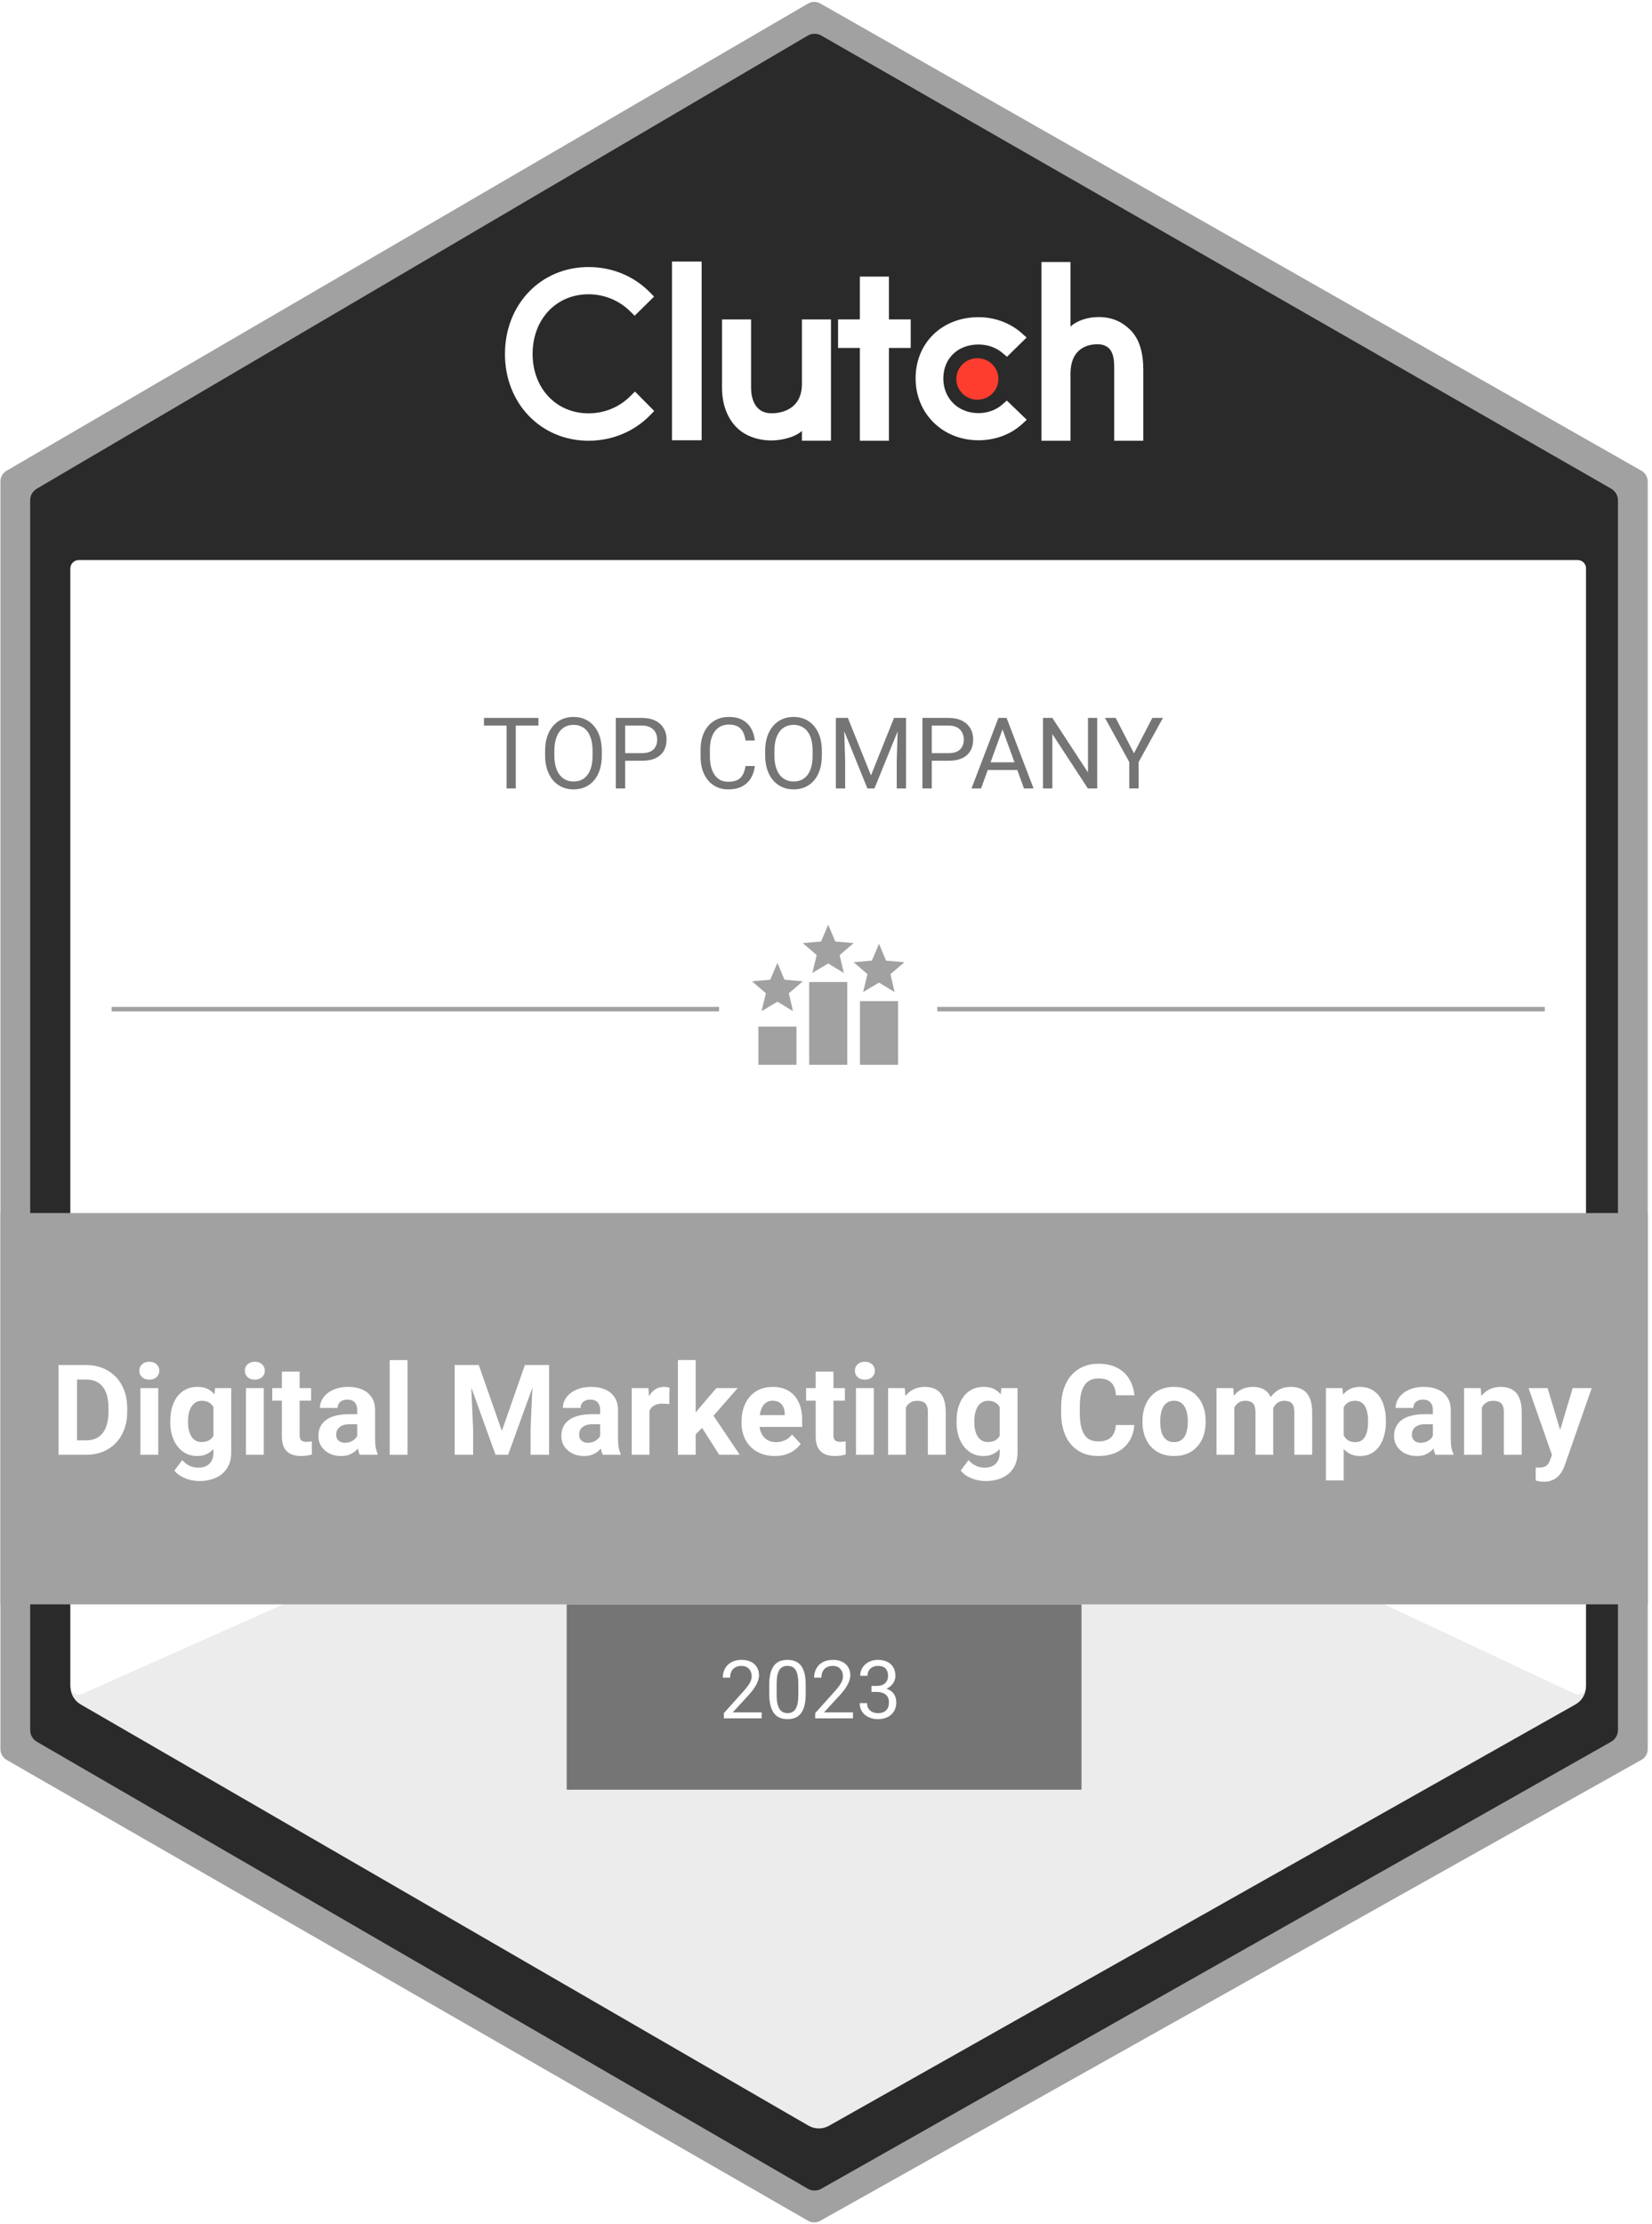 <svg width="104" height="140" viewBox="0 0 104 140" fill="none" xmlns="http://www.w3.org/2000/svg">
<g clip-path="url(#clip0_476_2240)">
<path d="M0.413 29.631L50.868 0.225C51.107 0.086 51.403 0.084 51.644 0.221L103.338 29.632C103.581 29.77 103.731 30.029 103.731 30.308V110.092C103.731 110.373 103.579 110.633 103.334 110.77L51.64 139.783C51.401 139.918 51.109 139.916 50.871 139.78L0.417 110.772C0.176 110.633 0.027 110.376 0.027 110.097V30.303C0.027 30.026 0.174 29.77 0.413 29.631Z" fill="#A1A1A1"/>
<path d="M2.354 30.82L50.888 2.303C51.128 2.162 51.426 2.16 51.669 2.299L101.395 30.821C101.636 30.96 101.786 31.217 101.786 31.496V108.893C101.786 109.173 101.635 109.432 101.391 109.57L51.664 137.707C51.424 137.843 51.13 137.841 50.891 137.703L2.358 109.571C2.118 109.432 1.971 109.176 1.971 108.898V31.491C1.971 31.215 2.117 30.96 2.354 30.82Z" fill="#2A2A2A"/>
<path fill-rule="evenodd" clip-rule="evenodd" d="M51.634 2.36C51.414 2.234 51.143 2.235 50.924 2.364L2.391 30.881C2.175 31.008 2.042 31.24 2.042 31.49V108.898C2.042 109.15 2.177 109.383 2.395 109.509L50.927 137.641C50.928 137.641 50.928 137.641 50.928 137.641M50.852 2.241C51.115 2.087 51.44 2.085 51.704 2.237L101.431 30.759C101.694 30.911 101.857 31.192 101.857 31.496V108.892C101.857 109.198 101.693 109.48 101.426 109.631L51.7 137.768L51.665 137.707L51.7 137.768C51.438 137.917 51.117 137.914 50.857 137.764L50.856 137.764L2.324 109.632C2.062 109.48 1.9 109.2 1.9 108.898V31.49C1.9 31.189 2.06 30.911 2.319 30.759L2.355 30.82L2.319 30.759L50.852 2.241Z" fill="#2A2A2A"/>
<path fill-rule="evenodd" clip-rule="evenodd" d="M42.303 27.712H44.171V16.463H42.303V27.712Z" fill="white"/>
<path fill-rule="evenodd" clip-rule="evenodd" d="M50.484 24.16C50.484 25.878 49.013 26.014 48.575 26.014C47.482 26.014 47.283 25.009 47.283 24.403V20.107H45.453V24.394C45.453 25.458 45.794 26.336 46.391 26.922C46.917 27.439 47.707 27.723 48.562 27.723C49.168 27.723 50.027 27.537 50.484 27.127V27.74H52.313V20.107H50.484V24.16Z" fill="white"/>
<path fill-rule="evenodd" clip-rule="evenodd" d="M55.961 17.41H54.132V20.105H52.76V21.901H54.132V27.741H55.961V21.901H57.333V20.105H55.961V17.41Z" fill="white"/>
<path fill-rule="evenodd" clip-rule="evenodd" d="M63.105 25.456C62.706 25.807 62.178 26.003 61.599 26.003C60.323 26.003 59.386 25.084 59.386 23.823C59.386 22.563 60.293 21.684 61.599 21.684C62.168 21.684 62.706 21.87 63.115 22.221L63.394 22.456L64.63 21.244L64.321 20.97C63.593 20.326 62.626 19.964 61.599 19.964C59.306 19.964 57.641 21.586 57.641 23.814C57.641 26.032 59.346 27.712 61.599 27.712C62.646 27.712 63.623 27.351 64.341 26.696L64.64 26.423L63.384 25.212L63.105 25.456Z" fill="white"/>
<path fill-rule="evenodd" clip-rule="evenodd" d="M71.15 20.759C70.622 20.241 70.004 19.956 69.147 19.956C68.539 19.956 67.851 20.142 67.393 20.553V16.492H65.561V27.741H67.393V23.527C67.393 21.805 68.638 21.668 69.076 21.668C70.172 21.668 70.142 22.676 70.142 23.282V27.741H71.975V23.292C71.975 22.226 71.747 21.345 71.15 20.759Z" fill="white"/>
<path fill-rule="evenodd" clip-rule="evenodd" d="M61.53 22.547C62.261 22.547 62.854 23.131 62.854 23.853C62.854 24.574 62.261 25.158 61.53 25.158C60.798 25.158 60.205 24.574 60.205 23.853C60.205 23.131 60.798 22.547 61.53 22.547Z" fill="#FF3D2E"/>
<path fill-rule="evenodd" clip-rule="evenodd" d="M39.685 24.929C38.99 25.634 38.045 26.017 37.05 26.017C35.011 26.017 33.53 24.439 33.53 22.274C33.53 20.099 35.011 18.522 37.05 18.522C38.034 18.522 38.969 18.904 39.675 19.599L39.953 19.874L41.177 18.669L40.909 18.395C39.894 17.366 38.522 16.808 37.05 16.808C34.047 16.808 31.789 19.159 31.789 22.284C31.789 25.399 34.057 27.741 37.05 27.741C38.532 27.741 39.905 27.172 40.919 26.144L41.187 25.87L39.974 24.645L39.685 24.929Z" fill="white"/>
<g filter="url(#filter0_d_476_2240)">
<path d="M4.954 35.259H53.412H99.324C99.611 35.259 99.843 35.491 99.843 35.778V106.152C99.843 106.619 99.591 107.051 99.184 107.28L52.187 133.802C51.788 134.028 51.298 134.025 50.901 133.796L5.083 107.283C4.682 107.051 4.436 106.624 4.436 106.161V35.778C4.436 35.491 4.668 35.259 4.954 35.259Z" fill="#ECECEC"/>
</g>
<path d="M4.954 35.259H53.412H99.324C99.611 35.259 99.843 35.491 99.843 35.778V106.128C99.843 106.508 99.448 106.759 99.104 106.597L53.949 85.391C53.608 85.231 53.215 85.227 52.871 85.38L5.165 106.62C4.822 106.772 4.436 106.521 4.436 106.146V35.778C4.436 35.491 4.668 35.259 4.954 35.259Z" fill="white"/>
<path d="M70.236 45.187L71.388 47.415L72.544 45.187H73.212L71.681 47.967V49.625H71.093V47.967L69.562 45.187H70.236Z" fill="#757575"/>
<path d="M69.074 45.187V49.625H68.483L66.249 46.202V49.625H65.66V45.187H66.249L68.492 48.619V45.187H69.074Z" fill="#757575"/>
<path d="M63.232 45.58L61.763 49.625H61.162L62.854 45.187H63.241L63.232 45.58ZM64.464 49.625L62.991 45.58L62.982 45.187H63.369L65.067 49.625H64.464ZM64.387 47.982V48.464H61.894V47.982H64.387Z" fill="#757575"/>
<path d="M59.707 47.884H58.522V47.406H59.707C59.937 47.406 60.123 47.369 60.265 47.296C60.407 47.223 60.511 47.121 60.576 46.991C60.643 46.861 60.677 46.713 60.677 46.546C60.677 46.394 60.643 46.25 60.576 46.116C60.511 45.982 60.407 45.874 60.265 45.793C60.123 45.71 59.937 45.668 59.707 45.668H58.659V49.625H58.07V45.187H59.707C60.043 45.187 60.326 45.244 60.558 45.36C60.789 45.476 60.965 45.637 61.085 45.842C61.205 46.045 61.265 46.278 61.265 46.54C61.265 46.825 61.205 47.067 61.085 47.269C60.965 47.47 60.789 47.623 60.558 47.729C60.326 47.833 60.043 47.884 59.707 47.884Z" fill="#757575"/>
<path d="M52.807 45.187H53.377L54.831 48.805L56.282 45.187H56.855L55.051 49.625H54.606L52.807 45.187ZM52.621 45.187H53.124L53.206 47.894V49.625H52.621V45.187ZM56.535 45.187H57.038V49.625H56.453V47.894L56.535 45.187Z" fill="#757575"/>
<path d="M51.74 47.266V47.546C51.74 47.879 51.698 48.178 51.615 48.442C51.531 48.706 51.411 48.931 51.255 49.116C51.099 49.301 50.91 49.442 50.691 49.54C50.474 49.637 50.23 49.686 49.959 49.686C49.697 49.686 49.456 49.637 49.237 49.54C49.019 49.442 48.83 49.301 48.67 49.116C48.511 48.931 48.388 48.706 48.301 48.442C48.214 48.178 48.17 47.879 48.17 47.546V47.266C48.17 46.932 48.213 46.635 48.298 46.372C48.385 46.108 48.508 45.883 48.667 45.699C48.825 45.512 49.013 45.369 49.231 45.272C49.45 45.174 49.691 45.126 49.953 45.126C50.224 45.126 50.467 45.174 50.685 45.272C50.904 45.369 51.092 45.512 51.249 45.699C51.407 45.883 51.528 46.108 51.612 46.372C51.697 46.635 51.74 46.932 51.74 47.266ZM51.157 47.546V47.259C51.157 46.995 51.13 46.761 51.075 46.558C51.022 46.355 50.944 46.184 50.84 46.046C50.737 45.908 50.61 45.803 50.459 45.732C50.311 45.661 50.142 45.625 49.953 45.625C49.77 45.625 49.605 45.661 49.456 45.732C49.31 45.803 49.184 45.908 49.078 46.046C48.975 46.184 48.894 46.355 48.837 46.558C48.781 46.761 48.752 46.995 48.752 47.259V47.546C48.752 47.812 48.781 48.048 48.837 48.253C48.894 48.456 48.976 48.628 49.081 48.768C49.189 48.907 49.316 49.011 49.462 49.082C49.611 49.154 49.776 49.189 49.959 49.189C50.15 49.189 50.32 49.154 50.468 49.082C50.617 49.011 50.742 48.907 50.843 48.768C50.947 48.628 51.025 48.456 51.078 48.253C51.131 48.048 51.157 47.812 51.157 47.546Z" fill="#757575"/>
<path d="M46.934 48.214H47.52C47.489 48.494 47.409 48.745 47.279 48.967C47.149 49.188 46.965 49.364 46.727 49.494C46.489 49.622 46.193 49.686 45.837 49.686C45.577 49.686 45.34 49.637 45.127 49.54C44.915 49.442 44.733 49.304 44.581 49.125C44.429 48.944 44.311 48.728 44.227 48.476C44.146 48.222 44.105 47.939 44.105 47.628V47.186C44.105 46.875 44.146 46.594 44.227 46.342C44.311 46.088 44.43 45.87 44.584 45.69C44.741 45.509 44.929 45.369 45.148 45.272C45.367 45.174 45.614 45.126 45.889 45.126C46.224 45.126 46.508 45.188 46.739 45.315C46.971 45.441 47.151 45.615 47.279 45.839C47.409 46.06 47.489 46.317 47.52 46.61H46.934C46.906 46.403 46.853 46.225 46.776 46.077C46.699 45.926 46.589 45.81 46.447 45.729C46.304 45.648 46.118 45.607 45.889 45.607C45.692 45.607 45.518 45.645 45.367 45.72C45.219 45.795 45.094 45.902 44.993 46.04C44.893 46.178 44.818 46.344 44.767 46.537C44.716 46.73 44.691 46.944 44.691 47.18V47.628C44.691 47.846 44.713 48.05 44.758 48.241C44.805 48.432 44.875 48.6 44.968 48.744C45.062 48.888 45.181 49.002 45.325 49.085C45.469 49.167 45.64 49.207 45.837 49.207C46.087 49.207 46.286 49.168 46.434 49.089C46.583 49.009 46.695 48.895 46.77 48.747C46.847 48.599 46.902 48.421 46.934 48.214Z" fill="#757575"/>
<path d="M40.405 47.884H39.219V47.406H40.405C40.634 47.406 40.82 47.369 40.962 47.296C41.105 47.223 41.208 47.121 41.273 46.991C41.34 46.861 41.374 46.713 41.374 46.546C41.374 46.394 41.34 46.25 41.273 46.116C41.208 45.982 41.105 45.874 40.962 45.793C40.82 45.71 40.634 45.668 40.405 45.668H39.356V49.625H38.768V45.187H40.405C40.74 45.187 41.023 45.244 41.255 45.36C41.487 45.476 41.663 45.637 41.782 45.842C41.902 46.045 41.962 46.278 41.962 46.54C41.962 46.825 41.902 47.067 41.782 47.269C41.663 47.47 41.487 47.623 41.255 47.729C41.023 47.833 40.74 47.884 40.405 47.884Z" fill="#757575"/>
<path d="M37.886 47.266V47.546C37.886 47.879 37.844 48.178 37.761 48.442C37.678 48.706 37.558 48.931 37.401 49.116C37.245 49.301 37.057 49.442 36.837 49.54C36.62 49.637 36.376 49.686 36.106 49.686C35.844 49.686 35.603 49.637 35.383 49.54C35.166 49.442 34.977 49.301 34.816 49.116C34.658 48.931 34.535 48.706 34.447 48.442C34.36 48.178 34.316 47.879 34.316 47.546V47.266C34.316 46.932 34.359 46.635 34.444 46.372C34.532 46.108 34.655 45.883 34.813 45.699C34.972 45.512 35.16 45.369 35.377 45.272C35.597 45.174 35.838 45.126 36.1 45.126C36.37 45.126 36.614 45.174 36.831 45.272C37.051 45.369 37.239 45.512 37.395 45.699C37.554 45.883 37.675 46.108 37.758 46.372C37.843 46.635 37.886 46.932 37.886 47.266ZM37.304 47.546V47.259C37.304 46.995 37.276 46.761 37.222 46.558C37.169 46.355 37.09 46.184 36.987 46.046C36.883 45.908 36.756 45.803 36.606 45.732C36.457 45.661 36.289 45.625 36.1 45.625C35.917 45.625 35.751 45.661 35.603 45.732C35.456 45.803 35.331 45.908 35.225 46.046C35.121 46.184 35.041 46.355 34.984 46.558C34.927 46.761 34.899 46.995 34.899 47.259V47.546C34.899 47.812 34.927 48.048 34.984 48.253C35.041 48.456 35.122 48.628 35.228 48.768C35.336 48.907 35.463 49.011 35.609 49.082C35.757 49.154 35.923 49.189 36.106 49.189C36.297 49.189 36.467 49.154 36.615 49.082C36.763 49.011 36.888 48.907 36.99 48.768C37.094 48.628 37.172 48.456 37.225 48.253C37.278 48.048 37.304 47.812 37.304 47.546Z" fill="#757575"/>
<path d="M32.47 45.187V49.625H31.89V45.187H32.47ZM33.896 45.187V45.668H30.467V45.187H33.896Z" fill="#757575"/>
<path d="M35.676 100.981H68.083V112.648H35.676V100.981Z" fill="#757575"/>
<path d="M0.027 76.352H103.731V100.982H0.027V76.352Z" fill="#A1A1A1"/>
<path d="M97.893 91.094L99.007 87.37H100.205L98.518 92.2C98.481 92.306 98.432 92.42 98.37 92.541C98.311 92.663 98.229 92.778 98.126 92.887C98.025 92.998 97.897 93.088 97.742 93.158C97.589 93.228 97.401 93.263 97.179 93.263C97.073 93.263 96.986 93.257 96.919 93.244C96.852 93.231 96.772 93.213 96.679 93.189V92.371C96.707 92.371 96.737 92.371 96.768 92.371C96.799 92.373 96.829 92.375 96.857 92.375C97.004 92.375 97.125 92.358 97.218 92.324C97.311 92.291 97.386 92.239 97.443 92.169C97.5 92.102 97.545 92.014 97.579 91.905L97.893 91.094ZM97.427 87.37L98.339 90.411L98.498 91.595L97.738 91.676L96.228 87.37H97.427Z" fill="white"/>
<path d="M93.287 88.266V91.568H92.17V87.37H93.218L93.287 88.266ZM93.124 89.322H92.822C92.822 89.011 92.862 88.732 92.942 88.484C93.022 88.233 93.135 88.019 93.28 87.843C93.424 87.665 93.596 87.529 93.796 87.436C93.997 87.34 94.222 87.293 94.471 87.293C94.667 87.293 94.847 87.321 95.01 87.378C95.173 87.435 95.313 87.525 95.429 87.649C95.548 87.774 95.638 87.938 95.701 88.142C95.765 88.347 95.798 88.596 95.798 88.891V91.568H94.672V88.887C94.672 88.701 94.647 88.556 94.595 88.453C94.543 88.349 94.467 88.277 94.366 88.235C94.268 88.191 94.146 88.169 94.001 88.169C93.851 88.169 93.721 88.199 93.609 88.259C93.501 88.318 93.41 88.401 93.338 88.507C93.268 88.61 93.215 88.732 93.179 88.872C93.142 89.011 93.124 89.161 93.124 89.322Z" fill="white"/>
<path d="M90.206 90.621V88.751C90.206 88.617 90.184 88.502 90.14 88.406C90.096 88.308 90.028 88.231 89.934 88.177C89.844 88.123 89.726 88.096 89.581 88.096C89.457 88.096 89.35 88.118 89.259 88.162C89.169 88.203 89.099 88.264 89.05 88.344C89.001 88.421 88.976 88.513 88.976 88.619H87.859C87.859 88.441 87.9 88.272 87.983 88.111C88.066 87.951 88.186 87.81 88.344 87.688C88.501 87.564 88.689 87.467 88.906 87.397C89.126 87.327 89.372 87.293 89.643 87.293C89.969 87.293 90.259 87.347 90.513 87.455C90.766 87.564 90.965 87.727 91.11 87.944C91.257 88.162 91.331 88.433 91.331 88.759V90.555C91.331 90.786 91.345 90.975 91.374 91.122C91.402 91.267 91.444 91.394 91.498 91.502V91.568H90.369C90.315 91.454 90.273 91.312 90.245 91.141C90.219 90.968 90.206 90.795 90.206 90.621ZM90.353 89.011L90.361 89.644H89.737C89.589 89.644 89.461 89.66 89.353 89.694C89.244 89.728 89.155 89.776 89.085 89.838C89.015 89.897 88.963 89.967 88.93 90.047C88.898 90.127 88.883 90.215 88.883 90.311C88.883 90.407 88.905 90.493 88.949 90.571C88.993 90.646 89.056 90.706 89.139 90.749C89.222 90.791 89.319 90.811 89.43 90.811C89.598 90.811 89.744 90.778 89.868 90.711C89.993 90.643 90.088 90.561 90.156 90.462C90.225 90.364 90.262 90.271 90.264 90.183L90.559 90.656C90.518 90.762 90.461 90.872 90.388 90.986C90.319 91.1 90.229 91.207 90.121 91.308C90.012 91.406 89.881 91.488 89.729 91.553C89.576 91.615 89.395 91.646 89.186 91.646C88.919 91.646 88.677 91.593 88.46 91.487C88.245 91.378 88.075 91.229 87.948 91.04C87.824 90.849 87.762 90.632 87.762 90.389C87.762 90.169 87.803 89.974 87.886 89.803C87.969 89.632 88.09 89.489 88.251 89.372C88.413 89.253 88.617 89.164 88.86 89.104C89.103 89.042 89.385 89.011 89.706 89.011H90.353Z" fill="white"/>
<path d="M84.59 88.177V93.182H83.473V87.37H84.509L84.59 88.177ZM87.248 89.422V89.504C87.248 89.809 87.212 90.092 87.139 90.354C87.069 90.615 86.966 90.843 86.829 91.037C86.692 91.228 86.521 91.378 86.317 91.487C86.115 91.593 85.882 91.646 85.618 91.646C85.362 91.646 85.14 91.594 84.951 91.49C84.762 91.387 84.603 91.242 84.474 91.056C84.347 90.867 84.245 90.649 84.167 90.4C84.09 90.152 84.03 89.885 83.989 89.601V89.388C84.03 89.082 84.09 88.803 84.167 88.55C84.245 88.293 84.347 88.072 84.474 87.886C84.603 87.697 84.761 87.551 84.947 87.448C85.136 87.344 85.357 87.293 85.611 87.293C85.877 87.293 86.111 87.343 86.313 87.444C86.517 87.545 86.688 87.689 86.825 87.878C86.965 88.067 87.069 88.292 87.139 88.553C87.212 88.815 87.248 89.104 87.248 89.422ZM86.126 89.504V89.422C86.126 89.244 86.111 89.08 86.08 88.93C86.052 88.777 86.005 88.644 85.94 88.53C85.878 88.416 85.795 88.328 85.692 88.266C85.591 88.202 85.468 88.169 85.323 88.169C85.171 88.169 85.04 88.194 84.931 88.243C84.825 88.292 84.739 88.363 84.671 88.456C84.604 88.55 84.554 88.661 84.52 88.79C84.487 88.919 84.466 89.066 84.458 89.228V89.768C84.471 89.959 84.507 90.131 84.567 90.284C84.626 90.434 84.718 90.553 84.842 90.641C84.966 90.729 85.129 90.773 85.331 90.773C85.478 90.773 85.603 90.74 85.704 90.676C85.804 90.609 85.886 90.517 85.948 90.4C86.013 90.284 86.058 90.149 86.084 89.997C86.112 89.844 86.126 89.68 86.126 89.504Z" fill="white"/>
<path d="M77.705 88.239V91.568H76.584V87.37H77.635L77.705 88.239ZM77.55 89.322H77.24C77.24 89.029 77.275 88.76 77.344 88.515C77.417 88.266 77.522 88.052 77.659 87.871C77.798 87.687 77.97 87.545 78.175 87.444C78.379 87.343 78.616 87.293 78.885 87.293C79.071 87.293 79.242 87.321 79.397 87.378C79.552 87.432 79.685 87.519 79.796 87.638C79.91 87.754 79.998 87.907 80.06 88.096C80.122 88.282 80.153 88.506 80.153 88.767V91.568H79.036V88.891C79.036 88.7 79.01 88.552 78.959 88.449C78.907 88.345 78.833 88.273 78.737 88.231C78.644 88.19 78.532 88.169 78.4 88.169C78.255 88.169 78.128 88.199 78.019 88.259C77.913 88.318 77.826 88.401 77.756 88.507C77.686 88.61 77.634 88.732 77.6 88.872C77.567 89.011 77.55 89.161 77.55 89.322ZM80.049 89.194L79.649 89.244C79.649 88.97 79.683 88.715 79.75 88.48C79.82 88.244 79.922 88.037 80.056 87.859C80.194 87.68 80.363 87.542 80.565 87.444C80.766 87.343 80.999 87.293 81.263 87.293C81.465 87.293 81.648 87.322 81.814 87.382C81.98 87.439 82.121 87.53 82.237 87.657C82.356 87.781 82.446 87.944 82.508 88.146C82.573 88.348 82.606 88.595 82.606 88.887V91.568H81.484V88.887C81.484 88.693 81.458 88.546 81.407 88.445C81.358 88.341 81.285 88.27 81.189 88.231C81.096 88.19 80.985 88.169 80.856 88.169C80.721 88.169 80.603 88.197 80.503 88.251C80.402 88.302 80.318 88.375 80.25 88.468C80.183 88.561 80.133 88.67 80.099 88.794C80.066 88.916 80.049 89.049 80.049 89.194Z" fill="white"/>
<path d="M71.924 89.512V89.43C71.924 89.123 71.968 88.839 72.056 88.581C72.144 88.319 72.272 88.093 72.44 87.902C72.608 87.71 72.815 87.561 73.061 87.455C73.306 87.347 73.588 87.293 73.906 87.293C74.225 87.293 74.508 87.347 74.756 87.455C75.004 87.561 75.213 87.71 75.381 87.902C75.552 88.093 75.681 88.319 75.769 88.581C75.857 88.839 75.901 89.123 75.901 89.43V89.512C75.901 89.817 75.857 90.1 75.769 90.361C75.681 90.62 75.552 90.846 75.381 91.04C75.213 91.232 75.006 91.381 74.76 91.487C74.514 91.593 74.232 91.646 73.914 91.646C73.596 91.646 73.313 91.593 73.064 91.487C72.819 91.381 72.611 91.232 72.44 91.04C72.272 90.846 72.144 90.62 72.056 90.361C71.968 90.1 71.924 89.817 71.924 89.512ZM73.041 89.43V89.512C73.041 89.688 73.057 89.852 73.088 90.004C73.119 90.157 73.168 90.292 73.235 90.408C73.305 90.522 73.396 90.611 73.507 90.676C73.618 90.74 73.754 90.773 73.914 90.773C74.069 90.773 74.203 90.74 74.314 90.676C74.425 90.611 74.514 90.522 74.582 90.408C74.649 90.292 74.698 90.157 74.729 90.004C74.763 89.852 74.779 89.688 74.779 89.512V89.43C74.779 89.26 74.763 89.099 74.729 88.949C74.698 88.797 74.647 88.662 74.578 88.546C74.51 88.427 74.421 88.334 74.31 88.266C74.199 88.199 74.064 88.165 73.906 88.165C73.749 88.165 73.614 88.199 73.503 88.266C73.394 88.334 73.305 88.427 73.235 88.546C73.168 88.662 73.119 88.797 73.088 88.949C73.057 89.099 73.041 89.26 73.041 89.43Z" fill="white"/>
<path d="M70.248 89.694H71.408C71.385 90.074 71.28 90.412 71.094 90.707C70.91 91.001 70.653 91.232 70.322 91.397C69.993 91.563 69.597 91.645 69.135 91.645C68.772 91.645 68.448 91.584 68.161 91.459C67.874 91.333 67.628 91.151 67.424 90.916C67.222 90.681 67.068 90.396 66.962 90.063C66.856 89.729 66.803 89.355 66.803 88.941V88.549C66.803 88.136 66.857 87.762 66.966 87.428C67.077 87.092 67.235 86.806 67.439 86.571C67.646 86.335 67.893 86.154 68.18 86.028C68.467 85.901 68.788 85.837 69.142 85.837C69.613 85.837 70.01 85.923 70.333 86.094C70.659 86.264 70.912 86.5 71.09 86.8C71.271 87.1 71.38 87.441 71.416 87.824H70.252C70.239 87.596 70.194 87.404 70.116 87.246C70.038 87.085 69.921 86.965 69.763 86.885C69.608 86.802 69.401 86.761 69.142 86.761C68.948 86.761 68.779 86.797 68.634 86.869C68.489 86.942 68.368 87.052 68.269 87.199C68.171 87.347 68.097 87.533 68.048 87.758C68.002 87.98 67.978 88.242 67.978 88.542V88.941C67.978 89.234 68 89.491 68.044 89.713C68.088 89.933 68.156 90.12 68.246 90.272C68.339 90.422 68.458 90.536 68.603 90.614C68.75 90.689 68.928 90.726 69.135 90.726C69.378 90.726 69.578 90.687 69.736 90.61C69.894 90.532 70.014 90.417 70.097 90.264C70.182 90.112 70.233 89.922 70.248 89.694Z" fill="white"/>
<path d="M63.043 87.37H64.056V91.428C64.056 91.811 63.971 92.136 63.8 92.402C63.632 92.671 63.396 92.874 63.094 93.011C62.791 93.151 62.439 93.221 62.038 93.221C61.862 93.221 61.676 93.198 61.48 93.151C61.286 93.105 61.099 93.032 60.921 92.934C60.745 92.835 60.598 92.711 60.479 92.561L60.971 91.902C61.101 92.052 61.251 92.168 61.422 92.251C61.592 92.336 61.781 92.379 61.988 92.379C62.19 92.379 62.36 92.341 62.5 92.266C62.64 92.194 62.747 92.087 62.822 91.944C62.897 91.805 62.935 91.635 62.935 91.436V88.34L63.043 87.37ZM60.219 89.519V89.438C60.219 89.117 60.258 88.826 60.335 88.565C60.415 88.301 60.528 88.075 60.673 87.886C60.82 87.697 60.999 87.551 61.208 87.448C61.418 87.344 61.654 87.293 61.918 87.293C62.197 87.293 62.432 87.344 62.62 87.448C62.809 87.551 62.964 87.699 63.086 87.89C63.208 88.079 63.302 88.302 63.369 88.561C63.439 88.817 63.493 89.098 63.532 89.403V89.582C63.493 89.874 63.435 90.145 63.358 90.396C63.28 90.647 63.178 90.867 63.051 91.056C62.924 91.242 62.767 91.387 62.578 91.49C62.392 91.594 62.169 91.646 61.91 91.646C61.652 91.646 61.418 91.593 61.208 91.487C61.001 91.381 60.824 91.232 60.677 91.04C60.529 90.849 60.415 90.624 60.335 90.365C60.258 90.107 60.219 89.825 60.219 89.519ZM61.336 89.438V89.519C61.336 89.693 61.353 89.855 61.387 90.004C61.42 90.154 61.472 90.288 61.542 90.404C61.614 90.518 61.703 90.607 61.809 90.672C61.918 90.734 62.046 90.765 62.194 90.765C62.398 90.765 62.565 90.722 62.694 90.637C62.823 90.549 62.92 90.429 62.985 90.276C63.05 90.124 63.087 89.948 63.098 89.748V89.24C63.092 89.077 63.07 88.931 63.032 88.802C62.993 88.67 62.938 88.557 62.869 88.464C62.799 88.371 62.708 88.299 62.597 88.247C62.486 88.195 62.354 88.169 62.201 88.169C62.054 88.169 61.926 88.203 61.817 88.27C61.711 88.335 61.622 88.424 61.55 88.538C61.48 88.652 61.427 88.786 61.391 88.941C61.354 89.094 61.336 89.26 61.336 89.438Z" fill="white"/>
<path d="M57.028 88.266V91.568H55.91V87.37H56.958L57.028 88.266ZM56.865 89.322H56.562C56.562 89.011 56.602 88.732 56.682 88.484C56.762 88.233 56.875 88.019 57.02 87.843C57.165 87.665 57.337 87.529 57.536 87.436C57.738 87.34 57.963 87.293 58.211 87.293C58.407 87.293 58.587 87.321 58.75 87.378C58.913 87.435 59.053 87.525 59.169 87.649C59.288 87.774 59.379 87.938 59.441 88.142C59.505 88.347 59.538 88.596 59.538 88.891V91.568H58.413V88.887C58.413 88.701 58.387 88.556 58.335 88.453C58.283 88.349 58.207 88.277 58.106 88.235C58.008 88.191 57.886 88.169 57.741 88.169C57.591 88.169 57.461 88.199 57.35 88.259C57.241 88.318 57.15 88.401 57.078 88.507C57.008 88.61 56.955 88.732 56.919 88.872C56.883 89.011 56.865 89.161 56.865 89.322Z" fill="white"/>
<path d="M55.01 87.37V91.568H53.888V87.37H55.01ZM53.818 86.276C53.818 86.113 53.875 85.978 53.989 85.873C54.103 85.766 54.255 85.713 54.447 85.713C54.636 85.713 54.787 85.766 54.901 85.873C55.017 85.978 55.075 86.113 55.075 86.276C55.075 86.439 55.017 86.573 54.901 86.68C54.787 86.785 54.636 86.838 54.447 86.838C54.255 86.838 54.103 86.785 53.989 86.68C53.875 86.573 53.818 86.439 53.818 86.276Z" fill="white"/>
<path d="M53.19 87.37V88.161H50.746V87.37H53.19ZM51.351 86.334H52.469V90.303C52.469 90.425 52.484 90.518 52.515 90.582C52.549 90.647 52.598 90.692 52.663 90.718C52.727 90.742 52.809 90.753 52.907 90.753C52.977 90.753 53.039 90.751 53.093 90.745C53.15 90.738 53.198 90.73 53.237 90.722L53.241 91.545C53.145 91.576 53.042 91.6 52.931 91.618C52.819 91.636 52.696 91.645 52.562 91.645C52.316 91.645 52.102 91.605 51.918 91.525C51.737 91.442 51.597 91.311 51.499 91.129C51.401 90.948 51.351 90.71 51.351 90.416V86.334Z" fill="white"/>
<path d="M48.777 91.646C48.451 91.646 48.159 91.594 47.9 91.49C47.641 91.384 47.421 91.238 47.24 91.052C47.062 90.866 46.925 90.65 46.829 90.404C46.733 90.156 46.685 89.892 46.685 89.613V89.457C46.685 89.139 46.731 88.848 46.821 88.585C46.912 88.321 47.041 88.092 47.209 87.898C47.38 87.704 47.587 87.555 47.83 87.452C48.073 87.346 48.347 87.293 48.653 87.293C48.95 87.293 49.214 87.342 49.444 87.44C49.674 87.538 49.867 87.678 50.022 87.859C50.18 88.04 50.299 88.257 50.379 88.511C50.459 88.762 50.499 89.041 50.499 89.349V89.814H47.163V89.07H49.401V88.984C49.401 88.829 49.373 88.691 49.316 88.569C49.262 88.445 49.179 88.347 49.068 88.274C48.957 88.202 48.814 88.165 48.641 88.165C48.494 88.165 48.367 88.198 48.261 88.262C48.155 88.327 48.068 88.418 48.001 88.534C47.936 88.65 47.887 88.787 47.853 88.945C47.822 89.1 47.807 89.271 47.807 89.457V89.613C47.807 89.781 47.83 89.936 47.877 90.078C47.926 90.221 47.994 90.343 48.082 90.447C48.173 90.55 48.282 90.63 48.408 90.687C48.538 90.744 48.684 90.773 48.847 90.773C49.048 90.773 49.236 90.734 49.409 90.656C49.585 90.576 49.736 90.456 49.863 90.296L50.406 90.885C50.318 91.012 50.198 91.133 50.045 91.25C49.895 91.366 49.714 91.462 49.502 91.537C49.29 91.609 49.048 91.646 48.777 91.646Z" fill="white"/>
<path d="M43.795 85.605V91.568H42.678V85.605H43.795ZM46.441 87.37L44.618 89.449L43.64 90.439L43.233 89.632L44.008 88.646L45.099 87.37H46.441ZM45.281 91.568L44.04 89.628L44.812 88.953L46.569 91.568H45.281Z" fill="white"/>
<path d="M40.885 88.286V91.568H39.768V87.37H40.819L40.885 88.286ZM42.15 87.343L42.13 88.379C42.076 88.371 42.01 88.365 41.932 88.359C41.858 88.352 41.789 88.348 41.727 88.348C41.569 88.348 41.432 88.368 41.316 88.41C41.202 88.449 41.106 88.507 41.029 88.585C40.953 88.662 40.897 88.757 40.858 88.868C40.822 88.979 40.801 89.106 40.796 89.248L40.571 89.178C40.571 88.906 40.598 88.657 40.652 88.429C40.706 88.199 40.785 87.999 40.889 87.828C40.995 87.657 41.124 87.525 41.277 87.432C41.429 87.339 41.604 87.293 41.801 87.293C41.863 87.293 41.926 87.298 41.991 87.308C42.055 87.316 42.108 87.327 42.15 87.343Z" fill="white"/>
<path d="M37.782 90.621V88.751C37.782 88.617 37.76 88.502 37.716 88.406C37.672 88.308 37.604 88.231 37.511 88.177C37.42 88.123 37.302 88.096 37.157 88.096C37.033 88.096 36.926 88.118 36.836 88.162C36.745 88.203 36.675 88.264 36.626 88.344C36.577 88.421 36.552 88.513 36.552 88.619H35.435C35.435 88.441 35.476 88.272 35.559 88.111C35.642 87.951 35.762 87.81 35.92 87.688C36.078 87.564 36.265 87.467 36.482 87.397C36.702 87.327 36.948 87.293 37.22 87.293C37.545 87.293 37.835 87.347 38.089 87.455C38.342 87.564 38.541 87.727 38.686 87.944C38.834 88.162 38.907 88.433 38.907 88.759V90.555C38.907 90.786 38.922 90.975 38.95 91.122C38.978 91.267 39.02 91.394 39.074 91.502V91.568H37.945C37.891 91.454 37.849 91.312 37.821 91.141C37.795 90.968 37.782 90.795 37.782 90.621ZM37.93 89.011L37.937 89.644H37.313C37.165 89.644 37.037 89.66 36.929 89.694C36.82 89.728 36.731 89.776 36.661 89.838C36.591 89.897 36.539 89.967 36.506 90.047C36.475 90.127 36.459 90.215 36.459 90.311C36.459 90.407 36.481 90.493 36.525 90.571C36.569 90.646 36.633 90.706 36.715 90.749C36.798 90.791 36.895 90.811 37.006 90.811C37.174 90.811 37.321 90.778 37.445 90.711C37.569 90.643 37.664 90.561 37.732 90.462C37.802 90.364 37.838 90.271 37.84 90.183L38.135 90.656C38.094 90.762 38.037 90.872 37.965 90.986C37.895 91.1 37.806 91.207 37.697 91.308C37.588 91.406 37.458 91.488 37.305 91.553C37.152 91.615 36.971 91.646 36.762 91.646C36.495 91.646 36.254 91.593 36.036 91.487C35.822 91.378 35.651 91.229 35.524 91.04C35.4 90.849 35.338 90.632 35.338 90.389C35.338 90.169 35.379 89.974 35.462 89.803C35.545 89.632 35.666 89.489 35.827 89.372C35.99 89.253 36.193 89.164 36.436 89.104C36.679 89.042 36.961 89.011 37.282 89.011H37.93Z" fill="white"/>
<path d="M29.157 85.919H30.142L31.593 90.067L33.044 85.919H34.03L31.989 91.568H31.197L29.157 85.919ZM28.625 85.919H29.607L29.785 89.962V91.568H28.625V85.919ZM33.58 85.919H34.565V91.568H33.401V89.962L33.58 85.919Z" fill="white"/>
<path d="M25.654 85.608V91.568H24.533V85.608H25.654Z" fill="white"/>
<path d="M22.487 90.621V88.751C22.487 88.617 22.465 88.502 22.421 88.406C22.377 88.308 22.309 88.231 22.216 88.177C22.125 88.123 22.008 88.096 21.863 88.096C21.738 88.096 21.631 88.118 21.541 88.162C21.45 88.203 21.38 88.264 21.331 88.344C21.282 88.421 21.257 88.513 21.257 88.619H20.14C20.14 88.441 20.181 88.272 20.264 88.111C20.347 87.951 20.467 87.81 20.625 87.688C20.783 87.564 20.97 87.467 21.188 87.397C21.407 87.327 21.653 87.293 21.925 87.293C22.251 87.293 22.54 87.347 22.794 87.455C23.047 87.564 23.246 87.727 23.391 87.944C23.539 88.162 23.612 88.433 23.612 88.759V90.555C23.612 90.786 23.627 90.975 23.655 91.122C23.684 91.267 23.725 91.394 23.779 91.502V91.568H22.65C22.596 91.454 22.555 91.312 22.526 91.141C22.5 90.968 22.487 90.795 22.487 90.621ZM22.635 89.011L22.642 89.644H22.018C21.87 89.644 21.742 89.66 21.634 89.694C21.525 89.728 21.436 89.776 21.366 89.838C21.296 89.897 21.244 89.967 21.211 90.047C21.18 90.127 21.164 90.215 21.164 90.311C21.164 90.407 21.186 90.493 21.23 90.571C21.274 90.646 21.337 90.706 21.42 90.749C21.503 90.791 21.6 90.811 21.711 90.811C21.879 90.811 22.026 90.778 22.15 90.711C22.274 90.643 22.37 90.561 22.437 90.462C22.507 90.364 22.543 90.271 22.546 90.183L22.84 90.656C22.799 90.762 22.742 90.872 22.67 90.986C22.6 91.1 22.511 91.207 22.402 91.308C22.293 91.406 22.163 91.488 22.01 91.553C21.857 91.615 21.676 91.646 21.467 91.646C21.201 91.646 20.959 91.593 20.741 91.487C20.527 91.378 20.356 91.229 20.229 91.04C20.105 90.849 20.043 90.632 20.043 90.389C20.043 90.169 20.084 89.974 20.167 89.803C20.25 89.632 20.372 89.489 20.532 89.372C20.695 89.253 20.898 89.164 21.141 89.104C21.384 89.042 21.666 89.011 21.987 89.011H22.635Z" fill="white"/>
<path d="M19.585 87.37V88.161H17.141V87.37H19.585ZM17.746 86.334H18.863V90.303C18.863 90.425 18.879 90.518 18.91 90.582C18.944 90.647 18.993 90.692 19.057 90.718C19.122 90.742 19.203 90.753 19.302 90.753C19.372 90.753 19.434 90.751 19.488 90.745C19.545 90.738 19.593 90.73 19.631 90.722L19.635 91.545C19.54 91.576 19.436 91.6 19.325 91.618C19.214 91.636 19.091 91.645 18.956 91.645C18.711 91.645 18.496 91.605 18.312 91.525C18.131 91.442 17.992 91.311 17.893 91.129C17.795 90.948 17.746 90.71 17.746 90.416V86.334Z" fill="white"/>
<path d="M16.605 87.37V91.568H15.484V87.37H16.605ZM15.414 86.276C15.414 86.113 15.471 85.978 15.585 85.873C15.699 85.766 15.851 85.713 16.043 85.713C16.231 85.713 16.383 85.766 16.497 85.873C16.613 85.978 16.671 86.113 16.671 86.276C16.671 86.439 16.613 86.573 16.497 86.68C16.383 86.785 16.231 86.838 16.043 86.838C15.851 86.838 15.699 86.785 15.585 86.68C15.471 86.573 15.414 86.439 15.414 86.276Z" fill="white"/>
<path d="M13.543 87.37H14.556V91.428C14.556 91.811 14.471 92.136 14.3 92.402C14.132 92.671 13.896 92.874 13.594 93.011C13.291 93.151 12.939 93.221 12.538 93.221C12.363 93.221 12.176 93.198 11.98 93.151C11.786 93.105 11.6 93.032 11.421 92.934C11.245 92.835 11.098 92.711 10.979 92.561L11.471 91.902C11.601 92.052 11.751 92.168 11.921 92.251C12.092 92.336 12.281 92.379 12.488 92.379C12.69 92.379 12.86 92.341 13 92.266C13.14 92.194 13.247 92.087 13.322 91.944C13.397 91.805 13.435 91.635 13.435 91.436V88.34L13.543 87.37ZM10.719 89.519V89.438C10.719 89.117 10.758 88.826 10.835 88.565C10.915 88.301 11.028 88.075 11.173 87.886C11.32 87.697 11.499 87.551 11.708 87.448C11.918 87.344 12.154 87.293 12.418 87.293C12.697 87.293 12.932 87.344 13.12 87.448C13.309 87.551 13.464 87.699 13.586 87.89C13.707 88.079 13.802 88.302 13.869 88.561C13.939 88.817 13.993 89.098 14.032 89.403V89.582C13.993 89.874 13.935 90.145 13.858 90.396C13.78 90.647 13.678 90.867 13.551 91.056C13.424 91.242 13.267 91.387 13.078 91.49C12.892 91.594 12.669 91.646 12.41 91.646C12.152 91.646 11.918 91.593 11.708 91.487C11.501 91.381 11.324 91.232 11.177 91.04C11.029 90.849 10.915 90.624 10.835 90.365C10.758 90.107 10.719 89.825 10.719 89.519ZM11.836 89.438V89.519C11.836 89.693 11.853 89.855 11.887 90.004C11.92 90.154 11.972 90.288 12.042 90.404C12.114 90.518 12.203 90.607 12.309 90.672C12.418 90.734 12.546 90.765 12.694 90.765C12.898 90.765 13.065 90.722 13.194 90.637C13.323 90.549 13.42 90.429 13.485 90.276C13.55 90.124 13.587 89.948 13.598 89.748V89.24C13.592 89.077 13.57 88.931 13.532 88.802C13.493 88.67 13.438 88.557 13.369 88.464C13.299 88.371 13.208 88.299 13.097 88.247C12.986 88.195 12.854 88.169 12.701 88.169C12.554 88.169 12.426 88.203 12.317 88.27C12.211 88.335 12.122 88.424 12.05 88.538C11.98 88.652 11.927 88.786 11.89 88.941C11.854 89.094 11.836 89.26 11.836 89.438Z" fill="white"/>
<path d="M9.963 87.37V91.568H8.841V87.37H9.963ZM8.771 86.276C8.771 86.113 8.828 85.978 8.942 85.873C9.056 85.766 9.209 85.713 9.4 85.713C9.589 85.713 9.74 85.766 9.854 85.873C9.97 85.978 10.029 86.113 10.029 86.276C10.029 86.439 9.97 86.573 9.854 86.68C9.74 86.785 9.589 86.838 9.4 86.838C9.209 86.838 9.056 86.785 8.942 86.68C8.828 86.573 8.771 86.439 8.771 86.276Z" fill="white"/>
<path d="M5.42 91.568H4.19L4.198 90.66H5.42C5.725 90.66 5.982 90.592 6.192 90.454C6.401 90.315 6.559 90.112 6.665 89.845C6.774 89.579 6.828 89.257 6.828 88.879V88.604C6.828 88.314 6.797 88.059 6.735 87.84C6.676 87.62 6.586 87.435 6.467 87.285C6.348 87.135 6.202 87.022 6.029 86.947C5.856 86.87 5.657 86.831 5.431 86.831H4.167V85.919H5.431C5.809 85.919 6.154 85.984 6.467 86.113C6.783 86.24 7.056 86.422 7.286 86.66C7.516 86.898 7.693 87.183 7.818 87.514C7.944 87.842 8.008 88.208 8.008 88.612V88.879C8.008 89.28 7.944 89.646 7.818 89.977C7.693 90.308 7.516 90.593 7.286 90.831C7.058 91.066 6.786 91.249 6.467 91.378C6.152 91.505 5.803 91.568 5.42 91.568ZM4.849 85.919V91.568H3.686V85.919H4.849Z" fill="white"/>
<path d="M54.861 106.115H55.191C55.352 106.115 55.485 106.089 55.59 106.035C55.696 105.981 55.775 105.907 55.827 105.813C55.88 105.719 55.906 105.612 55.906 105.494C55.906 105.355 55.883 105.237 55.837 105.143C55.79 105.048 55.72 104.976 55.627 104.928C55.534 104.88 55.416 104.856 55.273 104.856C55.143 104.856 55.028 104.881 54.929 104.933C54.831 104.983 54.753 105.054 54.697 105.148C54.642 105.241 54.614 105.35 54.614 105.477H54.153C54.153 105.292 54.2 105.124 54.293 104.973C54.386 104.822 54.516 104.701 54.684 104.611C54.854 104.521 55.05 104.477 55.273 104.477C55.492 104.477 55.684 104.516 55.849 104.594C56.014 104.67 56.142 104.785 56.233 104.938C56.325 105.089 56.37 105.278 56.37 105.504C56.37 105.596 56.349 105.694 56.306 105.798C56.264 105.902 56.198 105.998 56.108 106.088C56.02 106.178 55.906 106.252 55.764 106.31C55.623 106.366 55.453 106.395 55.255 106.395H54.861V106.115ZM54.861 106.494V106.218H55.255C55.486 106.218 55.678 106.245 55.829 106.3C55.98 106.355 56.099 106.428 56.186 106.519C56.274 106.611 56.335 106.711 56.37 106.821C56.407 106.929 56.425 107.037 56.425 107.145C56.425 107.315 56.396 107.465 56.338 107.597C56.281 107.728 56.201 107.84 56.096 107.931C55.993 108.022 55.871 108.091 55.732 108.138C55.592 108.185 55.44 108.208 55.275 108.208C55.117 108.208 54.969 108.185 54.829 108.141C54.691 108.096 54.569 108.031 54.462 107.946C54.356 107.86 54.273 107.754 54.213 107.629C54.153 107.503 54.123 107.359 54.123 107.198H54.584C54.584 107.324 54.612 107.435 54.667 107.529C54.723 107.624 54.803 107.698 54.906 107.751C55.011 107.803 55.134 107.829 55.275 107.829C55.417 107.829 55.538 107.805 55.639 107.756C55.743 107.707 55.822 107.632 55.877 107.532C55.933 107.432 55.961 107.307 55.961 107.155C55.961 107.004 55.93 106.88 55.867 106.784C55.803 106.686 55.714 106.613 55.597 106.567C55.482 106.518 55.347 106.494 55.191 106.494H54.861Z" fill="white"/>
<path d="M53.697 107.779V108.158H51.32V107.826L52.51 106.502C52.656 106.339 52.769 106.201 52.849 106.088C52.93 105.973 52.987 105.871 53.018 105.781C53.052 105.69 53.068 105.596 53.068 105.502C53.068 105.382 53.043 105.274 52.993 105.177C52.945 105.079 52.874 105.001 52.779 104.943C52.684 104.885 52.569 104.856 52.435 104.856C52.273 104.856 52.139 104.887 52.031 104.95C51.924 105.012 51.844 105.098 51.791 105.21C51.738 105.321 51.711 105.449 51.711 105.594H51.25C51.25 105.389 51.295 105.202 51.385 105.033C51.474 104.863 51.608 104.728 51.784 104.629C51.96 104.527 52.177 104.477 52.435 104.477C52.664 104.477 52.86 104.517 53.023 104.599C53.186 104.679 53.311 104.792 53.398 104.938C53.486 105.083 53.53 105.252 53.53 105.447C53.53 105.553 53.511 105.661 53.475 105.771C53.44 105.879 53.391 105.987 53.328 106.095C53.266 106.203 53.194 106.31 53.111 106.415C53.029 106.519 52.942 106.622 52.849 106.724L51.876 107.779H53.697Z" fill="white"/>
<path d="M50.722 106.053V106.607C50.722 106.904 50.696 107.155 50.643 107.36C50.589 107.564 50.513 107.729 50.413 107.854C50.313 107.978 50.193 108.069 50.051 108.126C49.912 108.18 49.754 108.208 49.578 108.208C49.438 108.208 49.309 108.19 49.191 108.155C49.073 108.121 48.967 108.065 48.872 107.988C48.779 107.91 48.699 107.809 48.632 107.684C48.566 107.559 48.515 107.408 48.48 107.23C48.445 107.052 48.428 106.844 48.428 106.607V106.053C48.428 105.755 48.454 105.506 48.508 105.305C48.562 105.103 48.64 104.942 48.739 104.821C48.839 104.698 48.959 104.61 49.099 104.556C49.24 104.503 49.398 104.477 49.573 104.477C49.714 104.477 49.844 104.494 49.962 104.529C50.081 104.562 50.188 104.616 50.281 104.691C50.374 104.764 50.453 104.862 50.518 104.985C50.584 105.107 50.635 105.256 50.67 105.432C50.705 105.608 50.722 105.815 50.722 106.053ZM50.258 106.681V105.976C50.258 105.813 50.248 105.67 50.228 105.547C50.21 105.422 50.183 105.315 50.146 105.227C50.11 105.139 50.063 105.068 50.007 105.013C49.952 104.958 49.888 104.918 49.815 104.893C49.743 104.866 49.662 104.853 49.573 104.853C49.463 104.853 49.366 104.874 49.281 104.916C49.196 104.955 49.124 105.019 49.066 105.108C49.01 105.196 48.967 105.311 48.937 105.454C48.907 105.597 48.892 105.771 48.892 105.976V106.681C48.892 106.844 48.901 106.988 48.919 107.113C48.939 107.238 48.968 107.346 49.006 107.437C49.045 107.527 49.091 107.601 49.146 107.659C49.201 107.717 49.264 107.761 49.336 107.789C49.409 107.815 49.489 107.829 49.578 107.829C49.691 107.829 49.79 107.807 49.874 107.764C49.959 107.721 50.03 107.653 50.086 107.562C50.145 107.469 50.188 107.35 50.216 107.205C50.244 107.059 50.258 106.884 50.258 106.681Z" fill="white"/>
<path d="M47.949 107.779V108.158H45.572V107.826L46.761 106.502C46.908 106.339 47.021 106.201 47.101 106.088C47.182 105.973 47.239 105.871 47.27 105.781C47.304 105.69 47.32 105.596 47.32 105.502C47.32 105.382 47.295 105.274 47.245 105.177C47.197 105.079 47.126 105.001 47.031 104.943C46.936 104.885 46.821 104.856 46.687 104.856C46.525 104.856 46.391 104.887 46.283 104.95C46.176 105.012 46.096 105.098 46.043 105.21C45.99 105.321 45.963 105.449 45.963 105.594H45.502C45.502 105.389 45.547 105.202 45.637 105.033C45.726 104.863 45.859 104.728 46.036 104.629C46.212 104.527 46.429 104.477 46.687 104.477C46.916 104.477 47.112 104.517 47.275 104.599C47.438 104.679 47.563 104.792 47.65 104.938C47.738 105.083 47.782 105.252 47.782 105.447C47.782 105.553 47.763 105.661 47.727 105.771C47.692 105.879 47.643 105.987 47.58 106.095C47.518 106.203 47.446 106.31 47.363 106.415C47.281 106.519 47.194 106.622 47.101 106.724L46.128 107.779H47.949Z" fill="white"/>
<path fill-rule="evenodd" clip-rule="evenodd" d="M97.249 63.661H59.008V63.377H97.249V63.661Z" fill="#A1A1A1"/>
<path fill-rule="evenodd" clip-rule="evenodd" d="M45.268 63.661H7.027V63.377H45.268V63.661Z" fill="#A1A1A1"/>
<path d="M52.14 60.644L53.119 61.241L52.859 60.115L53.739 59.362L52.584 59.262L52.14 58.204L51.688 59.262L50.541 59.362L51.413 60.115L51.141 61.241L52.14 60.644ZM48.943 63.048L49.922 63.645L49.662 62.519L50.541 61.766L49.386 61.666L48.943 60.608L48.491 61.666L47.344 61.766L48.215 62.519L47.943 63.645L48.943 63.048ZM55.338 61.846L56.317 62.443L56.057 61.317L56.936 60.564L55.781 60.464L55.338 59.406L54.886 60.464L53.739 60.564L54.61 61.317L54.338 62.443L55.338 61.846ZM53.339 67.019H50.941V61.81H53.339V67.019ZM50.142 67.019H47.743V64.615H50.142V67.019ZM56.537 67.019H54.139V63.012H56.537V67.019Z" fill="#A1A1A1"/>
</g>
<defs>
<filter id="filter0_d_476_2240" x="1.241" y="32.064" width="101.798" height="105.1" filterUnits="userSpaceOnUse" color-interpolation-filters="sRGB">
<feFlood flood-opacity="0" result="BackgroundImageFix"/>
<feColorMatrix in="SourceAlpha" type="matrix" values="0 0 0 0 0 0 0 0 0 0 0 0 0 0 0 0 0 0 127 0" result="hardAlpha"/>
<feOffset/>
<feGaussianBlur stdDeviation="1.597"/>
<feColorMatrix type="matrix" values="0 0 0 0 0.243 0 0 0 0 0.514 0 0 0 0 0.62 0 0 0 0.3 0"/>
<feBlend mode="normal" in2="BackgroundImageFix" result="effect1_dropShadow_476_2240"/>
<feBlend mode="normal" in="SourceGraphic" in2="effect1_dropShadow_476_2240" result="shape"/>
</filter>
<clipPath id="clip0_476_2240">
<rect width="103.704" height="140" fill="white" transform="translate(0.027)"/>
</clipPath>
</defs>
</svg>
